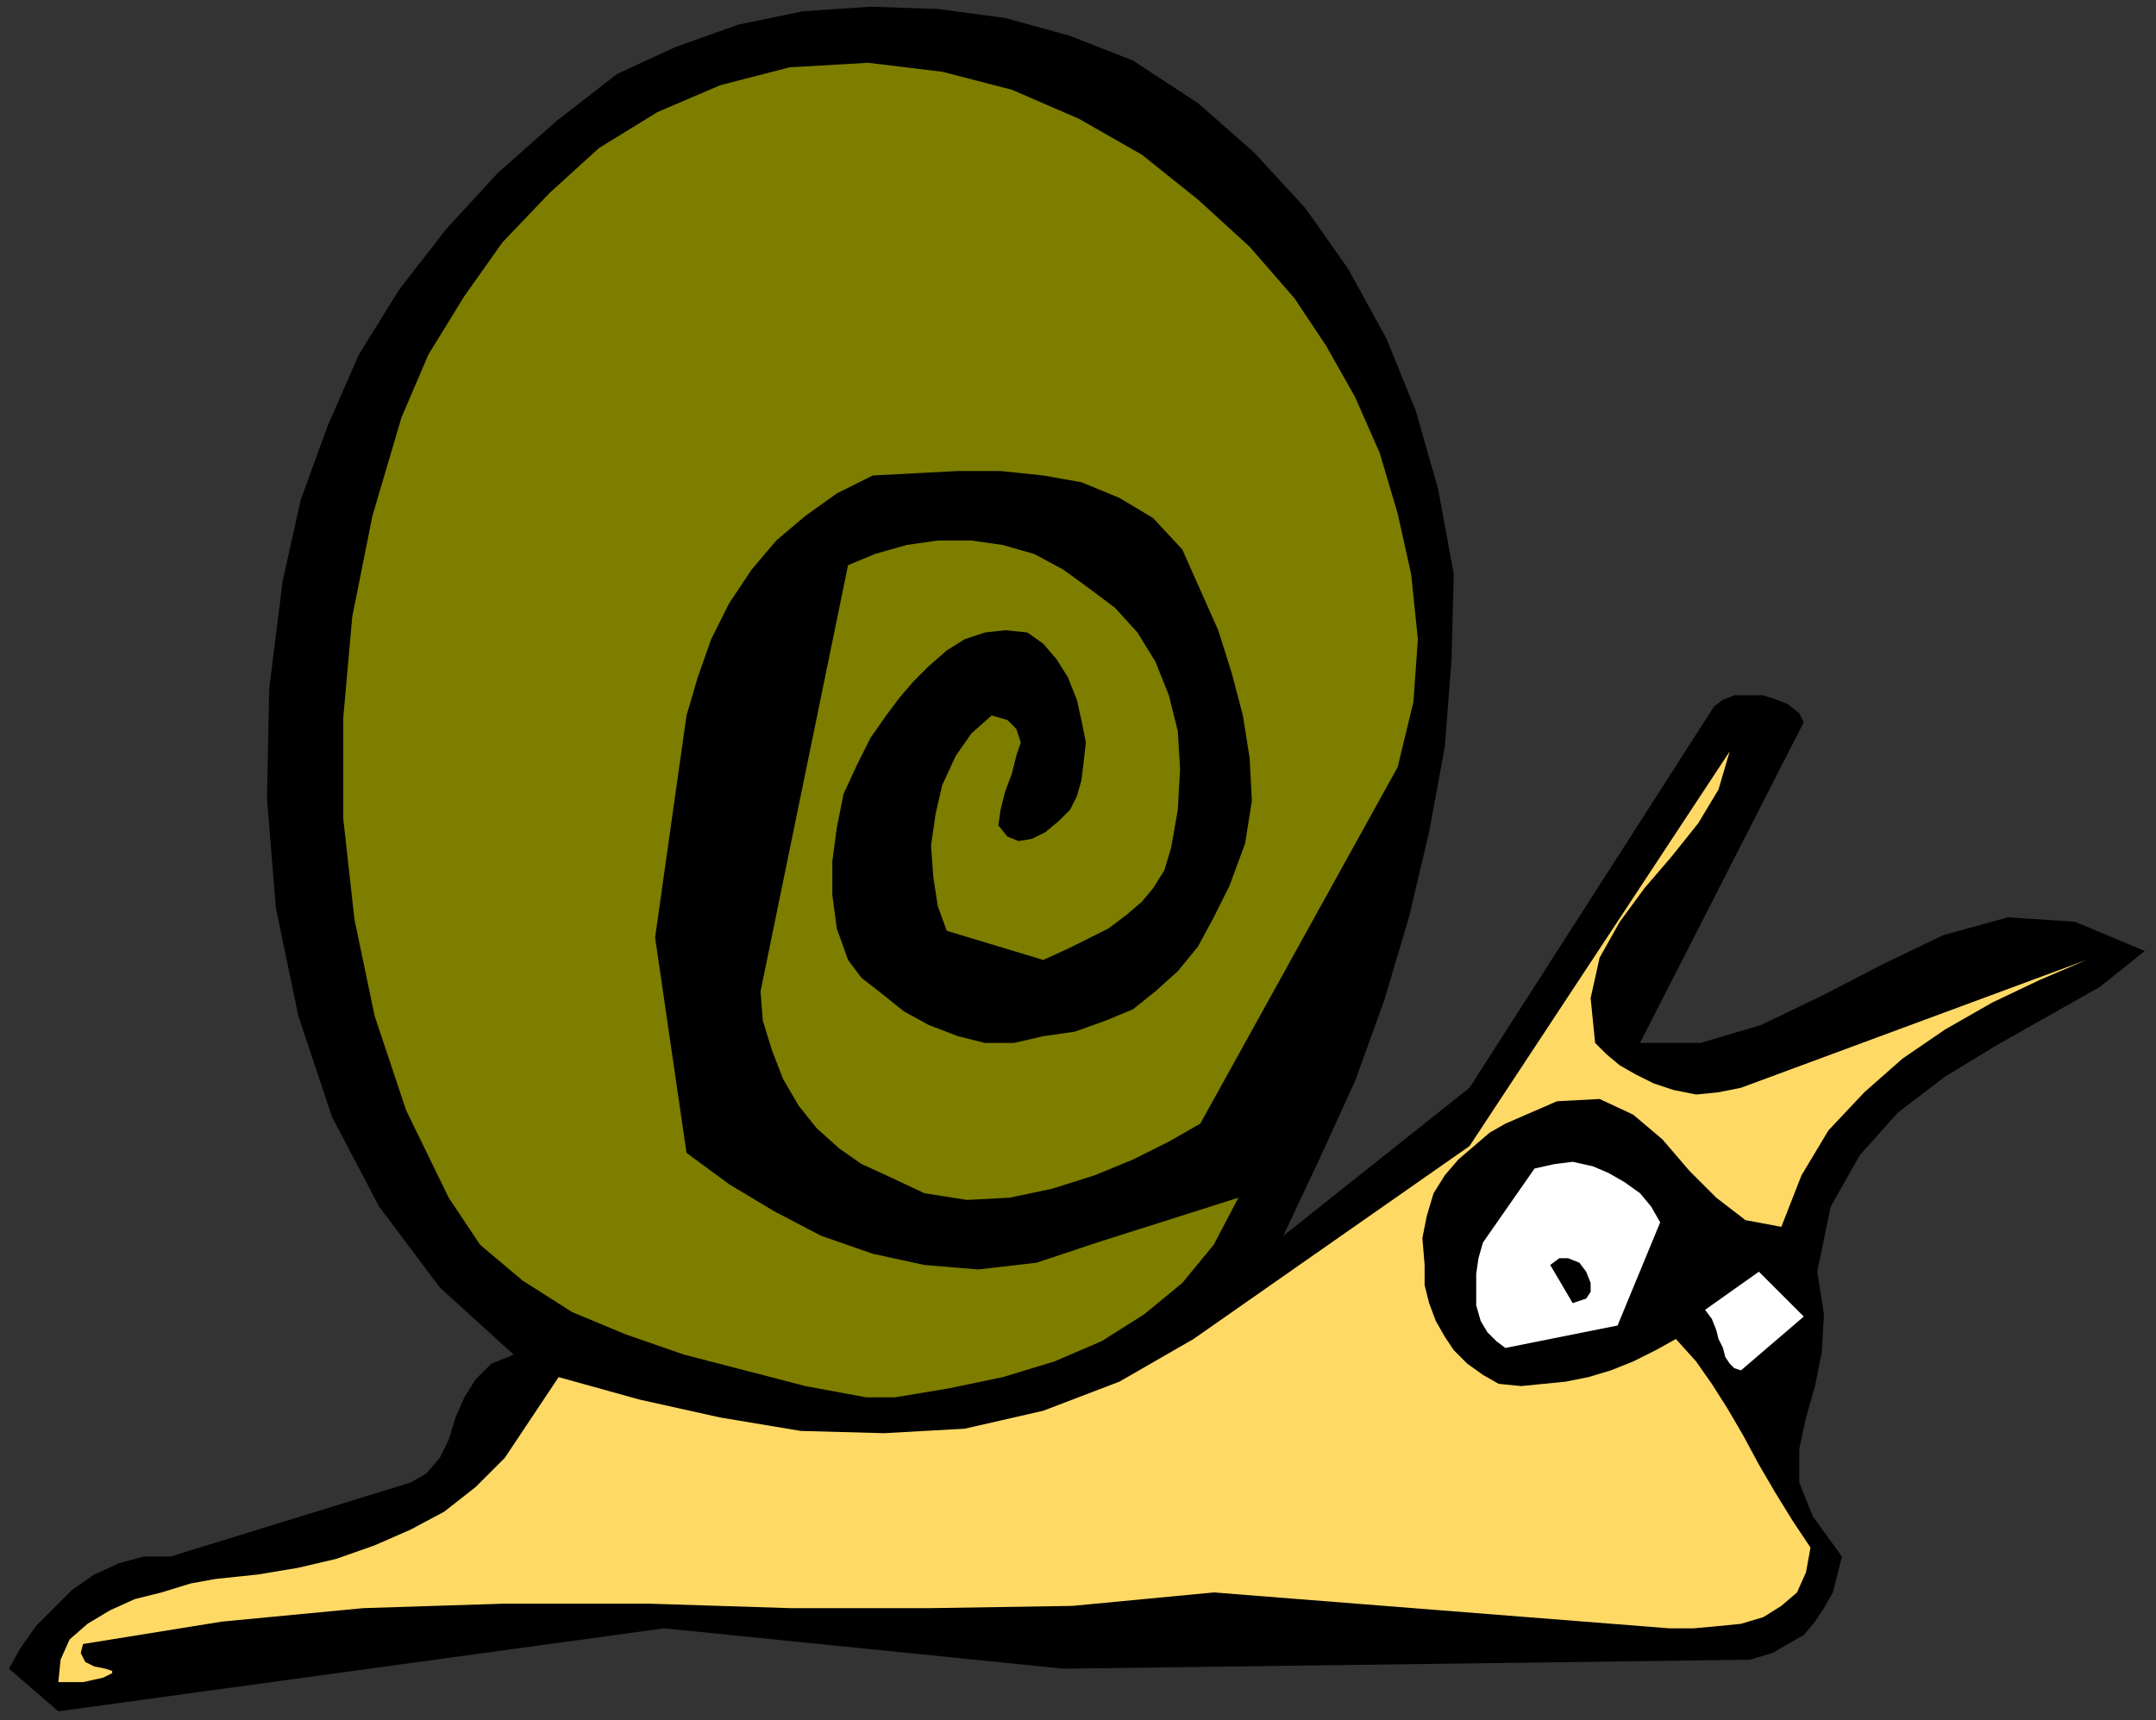 <?xml version="1.0" encoding="UTF-8" standalone="no"?>
<svg
   xmlns:dc="http://purl.org/dc/elements/1.1/"
   xmlns:cc="http://creativecommons.org/ns#"
   xmlns:rdf="http://www.w3.org/1999/02/22-rdf-syntax-ns#"
   xmlns:svg="http://www.w3.org/2000/svg"
   xmlns="http://www.w3.org/2000/svg"
   xmlns:sodipodi="http://sodipodi.sourceforge.net/DTD/sodipodi-0.dtd"
   xmlns:inkscape="http://www.inkscape.org/namespaces/inkscape"
   version="1.0"
   width="254.265mm"
   height="202.935mm"
   id="svg21"
   sodipodi:docname="CINSE010.WMF">
  <rect width="100%" height="100%" fill="#333333" stroke="none"/>
  <sodipodi:namedview
     pagecolor="#ffffff"
     bordercolor="#666666"
     borderopacity="1"
     objecttolerance="10"
     gridtolerance="10"
     guidetolerance="10"
     inkscape:pageopacity="0"
     inkscape:pageshadow="2"
     inkscape:window-width="640"
     inkscape:window-height="480"
     id="namedview23" />
  <defs
     id="defs3">
    <pattern
       id="WMFhbasepattern"
       patternUnits="userSpaceOnUse"
       width="6"
       height="6"
       x="0"
       y="0" />
  </defs>
  <path
     style="fill:none;stroke:none;"
     d="  M 0,0   L 960,0   L 960,766   L 0,766   z "
     id="path5" />
  <path
     style="fill:#000000;fill-rule:evenodd;fill-opacity:1;stroke:none;"
     d="  M 26,763   L 4,744   L 9,735   L 16,725   L 24,717   L 32,709   L 42,702   L 53,697   L 64,694   L 76,694   L 183,661   L 190,657   L 196,650   L 200,642   L 203,632   L 207,623   L 212,615   L 219,608   L 229,604   L 196,574   L 169,538   L 148,498   L 133,453   L 123,405   L 119,356   L 120,307   L 126,259   L 134,223   L 146,190   L 160,158   L 178,129   L 199,102   L 222,77   L 248,54   L 275,33   L 301,21   L 329,11   L 358,5   L 388,3   L 418,4   L 448,8   L 477,16   L 505,27   L 534,46   L 559,68   L 582,93   L 601,120   L 618,151   L 631,183   L 641,218   L 648,256   L 647,294   L 644,333   L 637,371   L 628,409   L 617,446   L 604,482   L 588,517   L 572,551   L 655,485   L 764,315   L 768,312   L 773,310   L 780,310   L 786,310   L 792,312   L 797,314   L 802,318   L 804,322   L 731,465   L 758,465   L 785,457   L 812,444   L 839,430   L 866,417   L 895,409   L 925,411   L 956,424   L 936,440   L 913,453   L 890,466   L 867,480   L 846,496   L 829,515   L 816,538   L 810,567   L 813,586   L 812,603   L 809,618   L 805,632   L 802,646   L 802,661   L 808,676   L 821,694   L 819,702   L 817,710   L 813,717   L 809,723   L 804,729   L 797,733   L 790,737   L 780,740   L 474,744   L 296,726   L 26,763  z "
     id="path7" />
  <path
     style="fill:#ffd966;fill-rule:evenodd;fill-opacity:1;stroke:none;"
     d="  M 26,750   L 27,740   L 31,731   L 39,724   L 49,718   L 60,713   L 72,710   L 85,706   L 96,704   L 115,702   L 133,699   L 150,695   L 167,689   L 183,682   L 198,674   L 212,663   L 225,650   L 249,614   L 285,624   L 321,632   L 357,638   L 394,639   L 430,637   L 465,629   L 499,616   L 532,597   L 655,511   L 771,335   L 766,352   L 757,367   L 745,382   L 733,396   L 722,411   L 713,427   L 709,445   L 711,465   L 716,470   L 722,475   L 729,479   L 737,483   L 746,486   L 756,488   L 766,487   L 776,485   L 930,428   L 909,437   L 888,447   L 867,459   L 848,472   L 831,487   L 815,504   L 803,524   L 794,547   L 778,544   L 765,534   L 753,522   L 741,508   L 728,497   L 713,490   L 694,491   L 671,501   L 664,505   L 657,511   L 650,517   L 644,524   L 639,532   L 636,542   L 634,552   L 635,564   L 635,573   L 637,581   L 640,589   L 644,596   L 648,602   L 654,608   L 661,613   L 668,617   L 678,618   L 688,617   L 698,616   L 708,614   L 718,611   L 728,607   L 738,602   L 747,597   L 756,607   L 763,617   L 770,628   L 777,640   L 784,653   L 791,665   L 799,678   L 807,690   L 805,701   L 801,710   L 794,716   L 786,721   L 776,724   L 766,725   L 755,726   L 744,726   L 541,710   L 478,716   L 415,717   L 352,717   L 289,715   L 225,715   L 162,717   L 99,723   L 37,733   L 36,737   L 38,741   L 42,743   L 47,744   L 50,745   L 50,746   L 46,748   L 37,750   L 26,750  z "
     id="path9" />
  <path
     style="fill:#7d7d00;fill-rule:evenodd;fill-opacity:1;stroke:none;"
     d="  M 386,623   L 359,618   L 332,611   L 305,604   L 279,595   L 255,585   L 233,571   L 214,555   L 200,534   L 181,495   L 167,453   L 158,410   L 153,365   L 153,320   L 157,275   L 166,230   L 179,186   L 191,158   L 207,132   L 224,108   L 245,86   L 267,66   L 293,50   L 321,38   L 352,30   L 387,28   L 420,32   L 451,40   L 481,53   L 509,69   L 534,89   L 557,110   L 577,133   L 591,154   L 604,177   L 615,202   L 623,229   L 629,256   L 632,285   L 630,313   L 623,342   L 535,501   L 521,509   L 505,517   L 488,524   L 469,530   L 450,534   L 431,535   L 412,532   L 395,524   L 384,519   L 374,512   L 364,503   L 356,493   L 349,481   L 344,468   L 340,455   L 339,442   L 378,252   L 390,247   L 404,243   L 418,241   L 433,241   L 447,243   L 461,247   L 474,254   L 485,262   L 497,271   L 507,282   L 515,295   L 521,310   L 525,326   L 526,343   L 525,361   L 522,378   L 519,388   L 514,396   L 509,402   L 502,408   L 494,414   L 486,418   L 476,423   L 465,428   L 422,415   L 418,404   L 416,391   L 415,377   L 417,363   L 420,350   L 426,337   L 433,327   L 442,319   L 449,321   L 453,325   L 455,331   L 453,337   L 451,345   L 448,353   L 446,361   L 445,368   L 449,373   L 454,375   L 460,374   L 466,371   L 472,366   L 477,361   L 480,355   L 482,348   L 483,340   L 484,331   L 482,321   L 480,312   L 476,302   L 471,294   L 465,287   L 458,282   L 448,281   L 439,282   L 430,285   L 422,290   L 414,297   L 407,304   L 401,311   L 395,319   L 388,329   L 382,341   L 376,354   L 373,369   L 371,384   L 371,399   L 373,414   L 378,428   L 384,436   L 393,443   L 403,451   L 414,457   L 427,462   L 439,465   L 452,465   L 465,462   L 479,460   L 493,455   L 505,450   L 515,442   L 525,433   L 534,422   L 541,409   L 548,395   L 555,376   L 558,357   L 557,338   L 554,319   L 549,300   L 543,281   L 535,263   L 527,245   L 514,231   L 499,222   L 482,215   L 465,212   L 446,210   L 427,210   L 408,211   L 389,212   L 373,220   L 359,230   L 346,241   L 335,254   L 325,269   L 317,285   L 311,302   L 306,319   L 292,418   L 306,514   L 325,528   L 345,540   L 366,551   L 389,559   L 412,564   L 436,566   L 462,563   L 489,554   L 552,534   L 541,555   L 527,572   L 510,586   L 491,598   L 470,607   L 447,614   L 423,619   L 399,623   L 386,623  z "
     id="path11" />
  <path
     style="fill:#ffffff;fill-rule:evenodd;fill-opacity:1;stroke:none;"
     d="  M 776,611   L 773,610   L 771,608   L 769,605   L 768,601   L 766,597   L 765,593   L 763,588   L 760,584   L 784,567   L 804,587   L 776,611  z "
     id="path13" />
  <path
     style="fill:#ffffff;fill-rule:evenodd;fill-opacity:1;stroke:none;"
     d="  M 671,601   L 667,598   L 663,594   L 660,589   L 658,582   L 658,575   L 658,568   L 659,561   L 661,554   L 684,521   L 693,519   L 701,518   L 710,520   L 717,523   L 724,527   L 731,532   L 736,538   L 740,545   L 721,591   L 671,601  z "
     id="path15" />
  <path
     style="fill:#000000;fill-rule:evenodd;fill-opacity:1;stroke:none;"
     d="  M 773,597   L 784,591   L 773,597  z "
     id="path17" />
  <path
     style="fill:#000000;fill-rule:evenodd;fill-opacity:1;stroke:none;"
     d="  M 701,581   L 691,564   L 695,561   L 699,561   L 704,563   L 707,567   L 709,572   L 709,576   L 707,579   L 701,581  z "
     id="path19" />
</svg>
